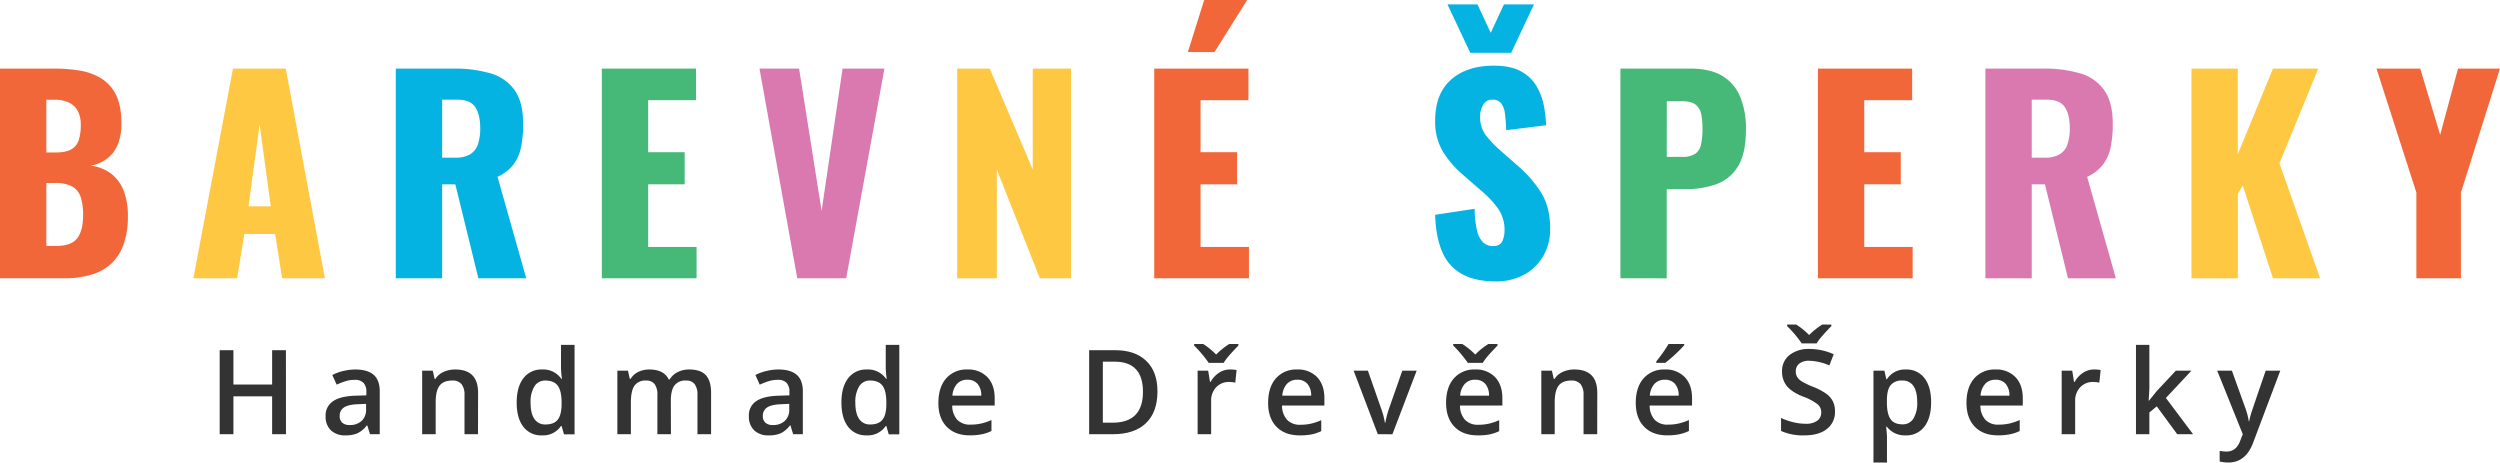 <svg xmlns="http://www.w3.org/2000/svg" viewBox="0 0 1065.65 197.15"><defs><style>.a{fill:#f26739;}.b{fill:#ffc842;}.c{fill:#04b3e1;}.d{fill:#46b978;}.e{fill:#da78b0;}.f{fill:#333;}</style></defs><title>logos_cs</title><path class="a" d="M0,118.62V29.24H23.28a64.94,64.94,0,0,1,10.87.88,24.85,24.85,0,0,1,9.1,3.37,16.94,16.94,0,0,1,6.24,7.06q2.25,4.58,2.26,12.08a23.08,23.08,0,0,1-1.6,9.11,14.41,14.41,0,0,1-4.53,5.9,16.56,16.56,0,0,1-7,3A17.77,17.77,0,0,1,47.34,74a16.86,16.86,0,0,1,5.35,7.23,29.36,29.36,0,0,1,1.82,10.92,35.31,35.31,0,0,1-1.82,12,21,21,0,0,1-5.24,8.22A21.36,21.36,0,0,1,39,117.07a39.19,39.19,0,0,1-11.53,1.55ZM19.75,65h3.86q4.53,0,6.84-1.38a6.9,6.9,0,0,0,3.15-4,21.62,21.62,0,0,0,.83-6.4,12.47,12.47,0,0,0-1.27-5.9,8.31,8.31,0,0,0-3.75-3.59,14.34,14.34,0,0,0-6.24-1.21H19.75Zm0,39.83h4.19q6.51,0,9-3.31t2.48-9.71a23.94,23.94,0,0,0-1.1-8,7.84,7.84,0,0,0-3.65-4.36A14.36,14.36,0,0,0,23.83,78H19.75Z"/><path class="b" d="M82.42,118.62,99.3,29.24h22.51l16.67,89.38H120.27l-3-18.87H104.16l-3.09,18.87Zm23.51-30.68h9.48l-4.74-34.87Z"/><path class="c" d="M168.71,118.62V29.24h24.6a54.58,54.58,0,0,1,15.67,2,19,19,0,0,1,10.32,7.11Q223,43.47,223,52.85a49,49,0,0,1-.89,9.82,18.33,18.33,0,0,1-3.25,7.45,17.81,17.81,0,0,1-6.79,5.24l12.25,43.26H203.91l-9.82-40.06h-5.63v40.06ZM188.46,67.2H194a12.06,12.06,0,0,0,6.51-1.49,7.92,7.92,0,0,0,3.25-4.31,21.38,21.38,0,0,0,.94-6.78q0-5.74-2.1-8.94c-1.39-2.13-4-3.2-7.72-3.2h-6.4Z"/><path class="d" d="M256.54,118.62V29.24H296.7V42.7H276.29V64.88h15.56V78.56H276.29v26.7h20.63v13.36Z"/><path class="e" d="M339.84,118.62,323.73,29.24h16.89l9.6,60.69,8.93-60.69H377L360.7,118.62Z"/><path class="b" d="M408,118.62V29.24h13.9l18.32,43v-43h16.33v89.38H443.23L424.91,72.27v46.35Z"/><path class="a" d="M492,118.62V29.24h40.16V42.7H511.75V64.88h15.56V78.56H511.75v26.7h20.63v13.36Zm14.34-96.44L513.29,0h18.32l-13.9,22.18Z"/><path class="c" d="M637.43,119.94q-8.4,0-14-3a19.09,19.09,0,0,1-8.49-9.21q-2.88-6.24-3.2-16.17L628.6,89a39.75,39.75,0,0,0,1,9.27,10.22,10.22,0,0,0,2.64,5.08,6,6,0,0,0,4.14,1.54q3.09,0,4-2.09a10.79,10.79,0,0,0,.94-4.42,15.9,15.9,0,0,0-2.65-9.32,41.83,41.83,0,0,0-7.17-7.67l-7.73-6.73a43.09,43.09,0,0,1-8.55-9.77,24.73,24.73,0,0,1-3.47-13.51q0-11.37,6.73-17.38t18.32-6c4.77,0,8.62.81,11.52,2.42A17,17,0,0,1,655,36.8a26.64,26.64,0,0,1,3.09,8.27,52.42,52.42,0,0,1,.93,8.33l-17,2.1a66.13,66.13,0,0,0-.5-6.9,9.54,9.54,0,0,0-1.6-4.52,4.4,4.4,0,0,0-3.75-1.6,4.24,4.24,0,0,0-4,2.32,9.52,9.52,0,0,0-1.27,4.63,13.1,13.1,0,0,0,2.37,8.11,45.87,45.87,0,0,0,6.23,6.57l7.4,6.51a50.64,50.64,0,0,1,9.87,11.25q4,6.28,4,15.56A23,23,0,0,1,658,108.85a21,21,0,0,1-8.11,8.11A24.68,24.68,0,0,1,637.43,119.94ZM626.72,22.51,617,1.88h12.8L635.44,14l5.63-12.13h12.8l-9.71,20.63Z"/><path class="d" d="M690.72,118.62V29.24h30q8.06,0,13.24,3a18.62,18.62,0,0,1,7.73,8.83,35,35,0,0,1,2.53,14.07q0,10.36-3.42,15.83a17.77,17.77,0,0,1-9.26,7.56,38.68,38.68,0,0,1-13.13,2.1h-7.95v38Zm19.75-51.75h6.62a9.57,9.57,0,0,0,5.52-1.33,6.36,6.36,0,0,0,2.48-4,31.21,31.21,0,0,0,.61-6.73,32.23,32.23,0,0,0-.5-6,6.83,6.83,0,0,0-2.37-4.14Q721,43.15,717,43.14h-6.51Z"/><path class="a" d="M774.91,118.62V29.24h40.16V42.7H794.66V64.88h15.56V78.56H794.66v26.7h20.63v13.36Z"/><path class="e" d="M846.3,118.62V29.24h24.6a54.58,54.58,0,0,1,15.67,2,19,19,0,0,1,10.32,7.11q3.69,5.13,3.7,14.51a49,49,0,0,1-.89,9.82,18.33,18.33,0,0,1-3.25,7.45,17.81,17.81,0,0,1-6.79,5.24l12.25,43.26H881.5l-9.82-40.06h-5.63v40.06ZM866.05,67.2h5.52a12.06,12.06,0,0,0,6.51-1.49,7.92,7.92,0,0,0,3.25-4.31,21.38,21.38,0,0,0,.94-6.78q0-5.74-2.1-8.94c-1.39-2.13-4-3.2-7.72-3.2h-6.4Z"/><path class="b" d="M934.13,118.62V29.24h19.75V65.76l15-36.52h19.31L971.64,69.62l17.33,49H968.88L956,79.11l-2.09,3.53v36Z"/><path class="a" d="M1030,118.62V82.09l-17-52.85h18.65l8.49,28.25,7.62-28.25h17.87L1049,82.09v36.53Z"/><path class="f" d="M121.9,185.09H116V168.94H99.5v16.15H93.64V149.27H99.5v14.65H116V149.27h5.88Z"/><path class="f" d="M157.72,185.09l-1.16-3.77h-.19a11.12,11.12,0,0,1-4,3.37,12.41,12.41,0,0,1-5.1.89,8.59,8.59,0,0,1-6.23-2.15,8,8,0,0,1-2.24-6.1A7.16,7.16,0,0,1,142,171c2.07-1.42,5.23-2.19,9.48-2.33l4.68-.14v-1.45a5.45,5.45,0,0,0-1.21-3.88,4.94,4.94,0,0,0-3.76-1.29,13.32,13.32,0,0,0-4,.61,29.48,29.48,0,0,0-3.67,1.45l-1.87-4.12a20.08,20.08,0,0,1,4.83-1.75,22.26,22.26,0,0,1,4.95-.6q5.18,0,7.81,2.25t2.63,7.09v18.25Zm-8.58-3.92a7.1,7.1,0,0,0,5-1.75,6.34,6.34,0,0,0,1.9-4.91v-2.36l-3.48.15q-4.07.15-5.91,1.36a4.12,4.12,0,0,0-1.85,3.71,3.62,3.62,0,0,0,1.07,2.81A4.65,4.65,0,0,0,149.14,181.17Z"/><path class="f" d="M203.75,185.09H198V168.43a7.3,7.3,0,0,0-1.26-4.68,4.88,4.88,0,0,0-4-1.54c-2.43,0-4.21.71-5.34,2.15s-1.69,3.85-1.69,7.23v13.5h-5.76V158h4.51l.81,3.55h.29a8.11,8.11,0,0,1,3.48-3,11.69,11.69,0,0,1,5-1.05q9.75,0,9.75,9.92Z"/><path class="f" d="M231,185.58a9.44,9.44,0,0,1-7.92-3.67q-2.84-3.67-2.84-10.32t2.88-10.38a9.55,9.55,0,0,1,8-3.71,9.31,9.31,0,0,1,8.13,3.95h.3a34.46,34.46,0,0,1-.42-4.61V147h5.78v38.13h-4.51l-1-3.55h-.27A9.2,9.2,0,0,1,231,185.58Zm1.54-4.65q3.56,0,5.17-2t1.67-6.48v-.81q0-5.12-1.67-7.28c-1.11-1.44-2.85-2.15-5.22-2.15a5.31,5.31,0,0,0-4.68,2.46,12.65,12.65,0,0,0-1.64,7q0,4.51,1.59,6.87A5.38,5.38,0,0,0,232.49,180.93Z"/><path class="f" d="M286,185.09h-5.78V168.38a7.53,7.53,0,0,0-1.18-4.64,4.33,4.33,0,0,0-3.67-1.53,5.62,5.62,0,0,0-4.89,2.16q-1.56,2.17-1.56,7.22v13.5h-5.76V158h4.51l.81,3.55h.3a7.54,7.54,0,0,1,3.27-3,10.57,10.57,0,0,1,4.71-1.05q6.26,0,8.29,4.26h.39a8.25,8.25,0,0,1,3.38-3.13,10.77,10.77,0,0,1,5-1.13c3.24,0,5.59.82,7.07,2.45s2.22,4.13,2.22,7.47v17.67H297.3V168.38a7.53,7.53,0,0,0-1.19-4.64,4.37,4.37,0,0,0-3.69-1.53,5.71,5.71,0,0,0-4.91,2.09q-1.56,2.1-1.56,6.43Z"/><path class="f" d="M338.09,185.09l-1.15-3.77h-.19a11.21,11.21,0,0,1-3.95,3.37,12.41,12.41,0,0,1-5.1.89,8.59,8.59,0,0,1-6.23-2.15,8.05,8.05,0,0,1-2.25-6.1,7.16,7.16,0,0,1,3.12-6.33c2.07-1.42,5.23-2.19,9.48-2.33l4.68-.14v-1.45a5.45,5.45,0,0,0-1.21-3.88,4.94,4.94,0,0,0-3.76-1.29,13.32,13.32,0,0,0-4,.61,30.25,30.25,0,0,0-3.68,1.45L322,159.85a19.92,19.92,0,0,1,4.83-1.75,22.26,22.26,0,0,1,4.95-.6q5.18,0,7.81,2.25t2.63,7.09v18.25Zm-8.57-3.92a7.1,7.1,0,0,0,5-1.75,6.34,6.34,0,0,0,1.9-4.91v-2.36l-3.48.15q-4.07.15-5.92,1.36a4.14,4.14,0,0,0-1.85,3.71,3.62,3.62,0,0,0,1.08,2.81A4.65,4.65,0,0,0,329.52,181.17Z"/><path class="f" d="M369.43,185.58a9.45,9.45,0,0,1-7.92-3.67q-2.83-3.67-2.84-10.32t2.88-10.38a9.55,9.55,0,0,1,8-3.71,9.31,9.31,0,0,1,8.13,3.95h.3a34.46,34.46,0,0,1-.42-4.61V147h5.78v38.13h-4.51l-1-3.55h-.27A9.2,9.2,0,0,1,369.43,185.58Zm1.54-4.65q3.55,0,5.17-2t1.67-6.48v-.81q0-5.12-1.67-7.28c-1.11-1.44-2.85-2.15-5.22-2.15a5.31,5.31,0,0,0-4.68,2.46,12.65,12.65,0,0,0-1.64,7q0,4.51,1.59,6.87A5.39,5.39,0,0,0,371,180.93Z"/><path class="f" d="M413.43,185.58q-6.31,0-9.89-3.68T400,171.74q0-6.65,3.31-10.44a11.42,11.42,0,0,1,9.09-3.8,11.19,11.19,0,0,1,8.48,3.26q3.11,3.26,3.11,9v3.11H405.91a8.92,8.92,0,0,0,2.13,6.07A7.44,7.44,0,0,0,413.7,181a20.38,20.38,0,0,0,4.47-.46,23.32,23.32,0,0,0,4.45-1.5v4.68a17.63,17.63,0,0,1-4.26,1.42A26,26,0,0,1,413.43,185.58Zm-1.05-23.72a5.78,5.78,0,0,0-4.4,1.74,8.29,8.29,0,0,0-2,5.07h12.3a7.46,7.46,0,0,0-1.62-5.08A5.52,5.52,0,0,0,412.38,161.86Z"/><path class="f" d="M493.38,166.84q0,8.86-4.93,13.56t-14.19,4.69h-10V149.27h11.08q8.55,0,13.3,4.6T493.38,166.84Zm-6.18.19q0-12.85-12-12.86H470.1v26h4.16Q487.21,180.17,487.2,167Z"/><path class="f" d="M527.87,146.64v.66c-2.06,2.15-3.51,3.72-4.35,4.73a21.37,21.37,0,0,0-1.92,2.65h-6.37A52.15,52.15,0,0,0,509,147.3v-.66h3.87a29.65,29.65,0,0,1,5.52,4.49,30.2,30.2,0,0,1,5.59-4.49Zm-3.62,10.86a14.06,14.06,0,0,1,2.86.24l-.56,5.37a11.26,11.26,0,0,0-2.55-.29,7.39,7.39,0,0,0-5.6,2.25,8.17,8.17,0,0,0-2.14,5.86v14.16H510.5V158H515l.76,4.78h.29a10.73,10.73,0,0,1,3.52-3.85A8.32,8.32,0,0,1,524.25,157.5Z"/><path class="f" d="M554,185.58q-6.32,0-9.89-3.68t-3.56-10.16q0-6.65,3.3-10.44a11.45,11.45,0,0,1,9.1-3.8,11.2,11.2,0,0,1,8.48,3.26q3.1,3.26,3.11,9v3.11H546.49a8.92,8.92,0,0,0,2.13,6.07,7.44,7.44,0,0,0,5.66,2.12,20.38,20.38,0,0,0,4.47-.46,23.32,23.32,0,0,0,4.45-1.5v4.68a17.78,17.78,0,0,1-4.26,1.42A26,26,0,0,1,554,185.58Zm-1-23.72a5.78,5.78,0,0,0-4.4,1.74,8.29,8.29,0,0,0-2,5.07h12.3a7.52,7.52,0,0,0-1.62-5.08A5.54,5.54,0,0,0,553,161.86Z"/><path class="f" d="M587.31,185.09,577,158h6.08l5.51,15.76a31.17,31.17,0,0,1,1.72,6.42h.2a41.35,41.35,0,0,1,1.71-6.42L597.75,158h6.12l-10.34,27.1Z"/><path class="f" d="M629.86,185.58q-6.32,0-9.88-3.68t-3.57-10.16q0-6.65,3.31-10.44a11.42,11.42,0,0,1,9.09-3.8,11.17,11.17,0,0,1,8.48,3.26q3.11,3.26,3.11,9v3.11H622.34a8.92,8.92,0,0,0,2.13,6.07,7.44,7.44,0,0,0,5.66,2.12,20.48,20.48,0,0,0,4.48-.46,23.25,23.25,0,0,0,4.44-1.5v4.68a17.63,17.63,0,0,1-4.26,1.42A26,26,0,0,1,629.86,185.58Zm8.46-38.94v.66c-2.06,2.15-3.51,3.72-4.35,4.73a21.37,21.37,0,0,0-1.92,2.65h-6.38a51.22,51.22,0,0,0-6.22-7.38v-.66h3.87a30,30,0,0,1,5.52,4.49,30.12,30.12,0,0,1,5.58-4.49Zm-9.51,15.22a5.78,5.78,0,0,0-4.4,1.74,8.29,8.29,0,0,0-2,5.07h12.3a7.46,7.46,0,0,0-1.62-5.08A5.52,5.52,0,0,0,628.81,161.86Z"/><path class="f" d="M680.83,185.09H675V168.43a7.3,7.3,0,0,0-1.26-4.68,4.88,4.88,0,0,0-4-1.54c-2.43,0-4.21.71-5.34,2.15s-1.69,3.85-1.69,7.23v13.5H657V158h4.51l.81,3.55h.3a8,8,0,0,1,3.47-3,11.72,11.72,0,0,1,5-1.05q9.76,0,9.76,9.92Z"/><path class="f" d="M710.72,185.58q-6.33,0-9.89-3.68t-3.57-10.16q0-6.65,3.31-10.44a11.45,11.45,0,0,1,9.09-3.8,11.17,11.17,0,0,1,8.48,3.26q3.12,3.26,3.11,9v3.11H703.19a8.92,8.92,0,0,0,2.13,6.07A7.45,7.45,0,0,0,711,181a20.38,20.38,0,0,0,4.47-.46,23.56,23.56,0,0,0,4.45-1.5v4.68a17.85,17.85,0,0,1-4.27,1.42A26,26,0,0,1,710.72,185.58Zm-1.06-23.72a5.8,5.8,0,0,0-4.4,1.74,8.29,8.29,0,0,0-2,5.07h12.3a7.51,7.51,0,0,0-1.61-5.08A5.56,5.56,0,0,0,709.66,161.86ZM706,154.68v-.61q1.39-1.73,2.88-3.82c1-1.41,1.76-2.61,2.34-3.61h6.69v.52a52.47,52.47,0,0,1-3.81,3.86,53.49,53.49,0,0,1-4.28,3.66Z"/><path class="f" d="M782.18,175.36a9,9,0,0,1-3.45,7.5c-2.31,1.82-5.48,2.72-9.54,2.72a22.76,22.76,0,0,1-10-1.88v-5.54a26.94,26.94,0,0,0,5.21,1.81,22.16,22.16,0,0,0,5.14.66,8.16,8.16,0,0,0,5.13-1.32,4.32,4.32,0,0,0,1.65-3.55,4.44,4.44,0,0,0-1.52-3.41,23,23,0,0,0-6.27-3.31q-4.91-2-6.91-4.53a9.59,9.59,0,0,1-2-6.13,8.58,8.58,0,0,1,3.19-7.06,13.23,13.23,0,0,1,8.55-2.57A25.17,25.17,0,0,1,781.64,151l-1.86,4.78a22.36,22.36,0,0,0-8.53-2,6.57,6.57,0,0,0-4.31,1.24,4.08,4.08,0,0,0-1.47,3.27,4.53,4.53,0,0,0,.59,2.39,6,6,0,0,0,1.93,1.88,33.22,33.22,0,0,0,4.86,2.33,26.34,26.34,0,0,1,5.78,3.06,9.07,9.07,0,0,1,2.69,3.21A9.53,9.53,0,0,1,782.18,175.36Zm-1.54-37V139q-3.09,3.21-4.35,4.73a21.9,21.9,0,0,0-1.93,2.65H768a50.14,50.14,0,0,0-6.22-7.38v-.66h3.87a29.94,29.94,0,0,1,5.51,4.48,30.92,30.92,0,0,1,5.59-4.48Z"/><path class="f" d="M812.29,185.58a9.49,9.49,0,0,1-8-3.7H804c.23,2.29.34,3.68.34,4.17v11.1h-5.76V158h4.66q.19.76.81,3.63h.29a9,9,0,0,1,8.09-4.12,9.39,9.39,0,0,1,7.9,3.68q2.84,3.67,2.83,10.31t-2.88,10.37A9.5,9.5,0,0,1,812.29,185.58Zm-1.4-23.37a6,6,0,0,0-5,2q-1.57,2-1.58,6.42v.86q0,4.95,1.57,7.17c1,1.48,2.75,2.22,5.12,2.22a5.22,5.22,0,0,0,4.61-2.45,12.66,12.66,0,0,0,1.62-7q0-4.55-1.61-6.9A5.37,5.37,0,0,0,810.89,162.21Z"/><path class="f" d="M851.69,185.58q-6.33,0-9.89-3.68t-3.57-10.16q0-6.65,3.31-10.44a11.45,11.45,0,0,1,9.09-3.8,11.17,11.17,0,0,1,8.48,3.26q3.12,3.26,3.12,9v3.11H844.16a9,9,0,0,0,2.14,6.07A7.43,7.43,0,0,0,852,181a20.38,20.38,0,0,0,4.47-.46,23.56,23.56,0,0,0,4.45-1.5v4.68a17.85,17.85,0,0,1-4.27,1.42A25.92,25.92,0,0,1,851.69,185.58Zm-1.06-23.72a5.8,5.8,0,0,0-4.4,1.74,8.29,8.29,0,0,0-2,5.07h12.3a7.51,7.51,0,0,0-1.61-5.08A5.56,5.56,0,0,0,850.63,161.86Z"/><path class="f" d="M892.55,157.5a14.17,14.17,0,0,1,2.87.24l-.56,5.37a11.26,11.26,0,0,0-2.55-.29,7.39,7.39,0,0,0-5.6,2.25,8.17,8.17,0,0,0-2.15,5.86v14.16h-5.75V158h4.5l.76,4.78h.3a10.73,10.73,0,0,1,3.52-3.85A8.31,8.31,0,0,1,892.55,157.5Z"/><path class="f" d="M916.05,170.78l3.26-4.07,8.18-8.72h6.64l-10.9,11.64,11.59,15.46h-6.76l-8.71-11.88-3.16,2.6v9.28h-5.71V147h5.71v18.6l-.29,5.22Z"/><path class="f" d="M945.1,158h6.27l5.52,15.37a29.28,29.28,0,0,1,1.67,6.17h.19a26.5,26.5,0,0,1,.81-3.27q.59-1.92,6.22-18.27H972L960.42,188.7q-3.17,8.45-10.54,8.45a16.53,16.53,0,0,1-3.73-.42v-4.55a14,14,0,0,0,3,.29q4.17,0,5.86-4.83l1-2.55Z"/></svg>